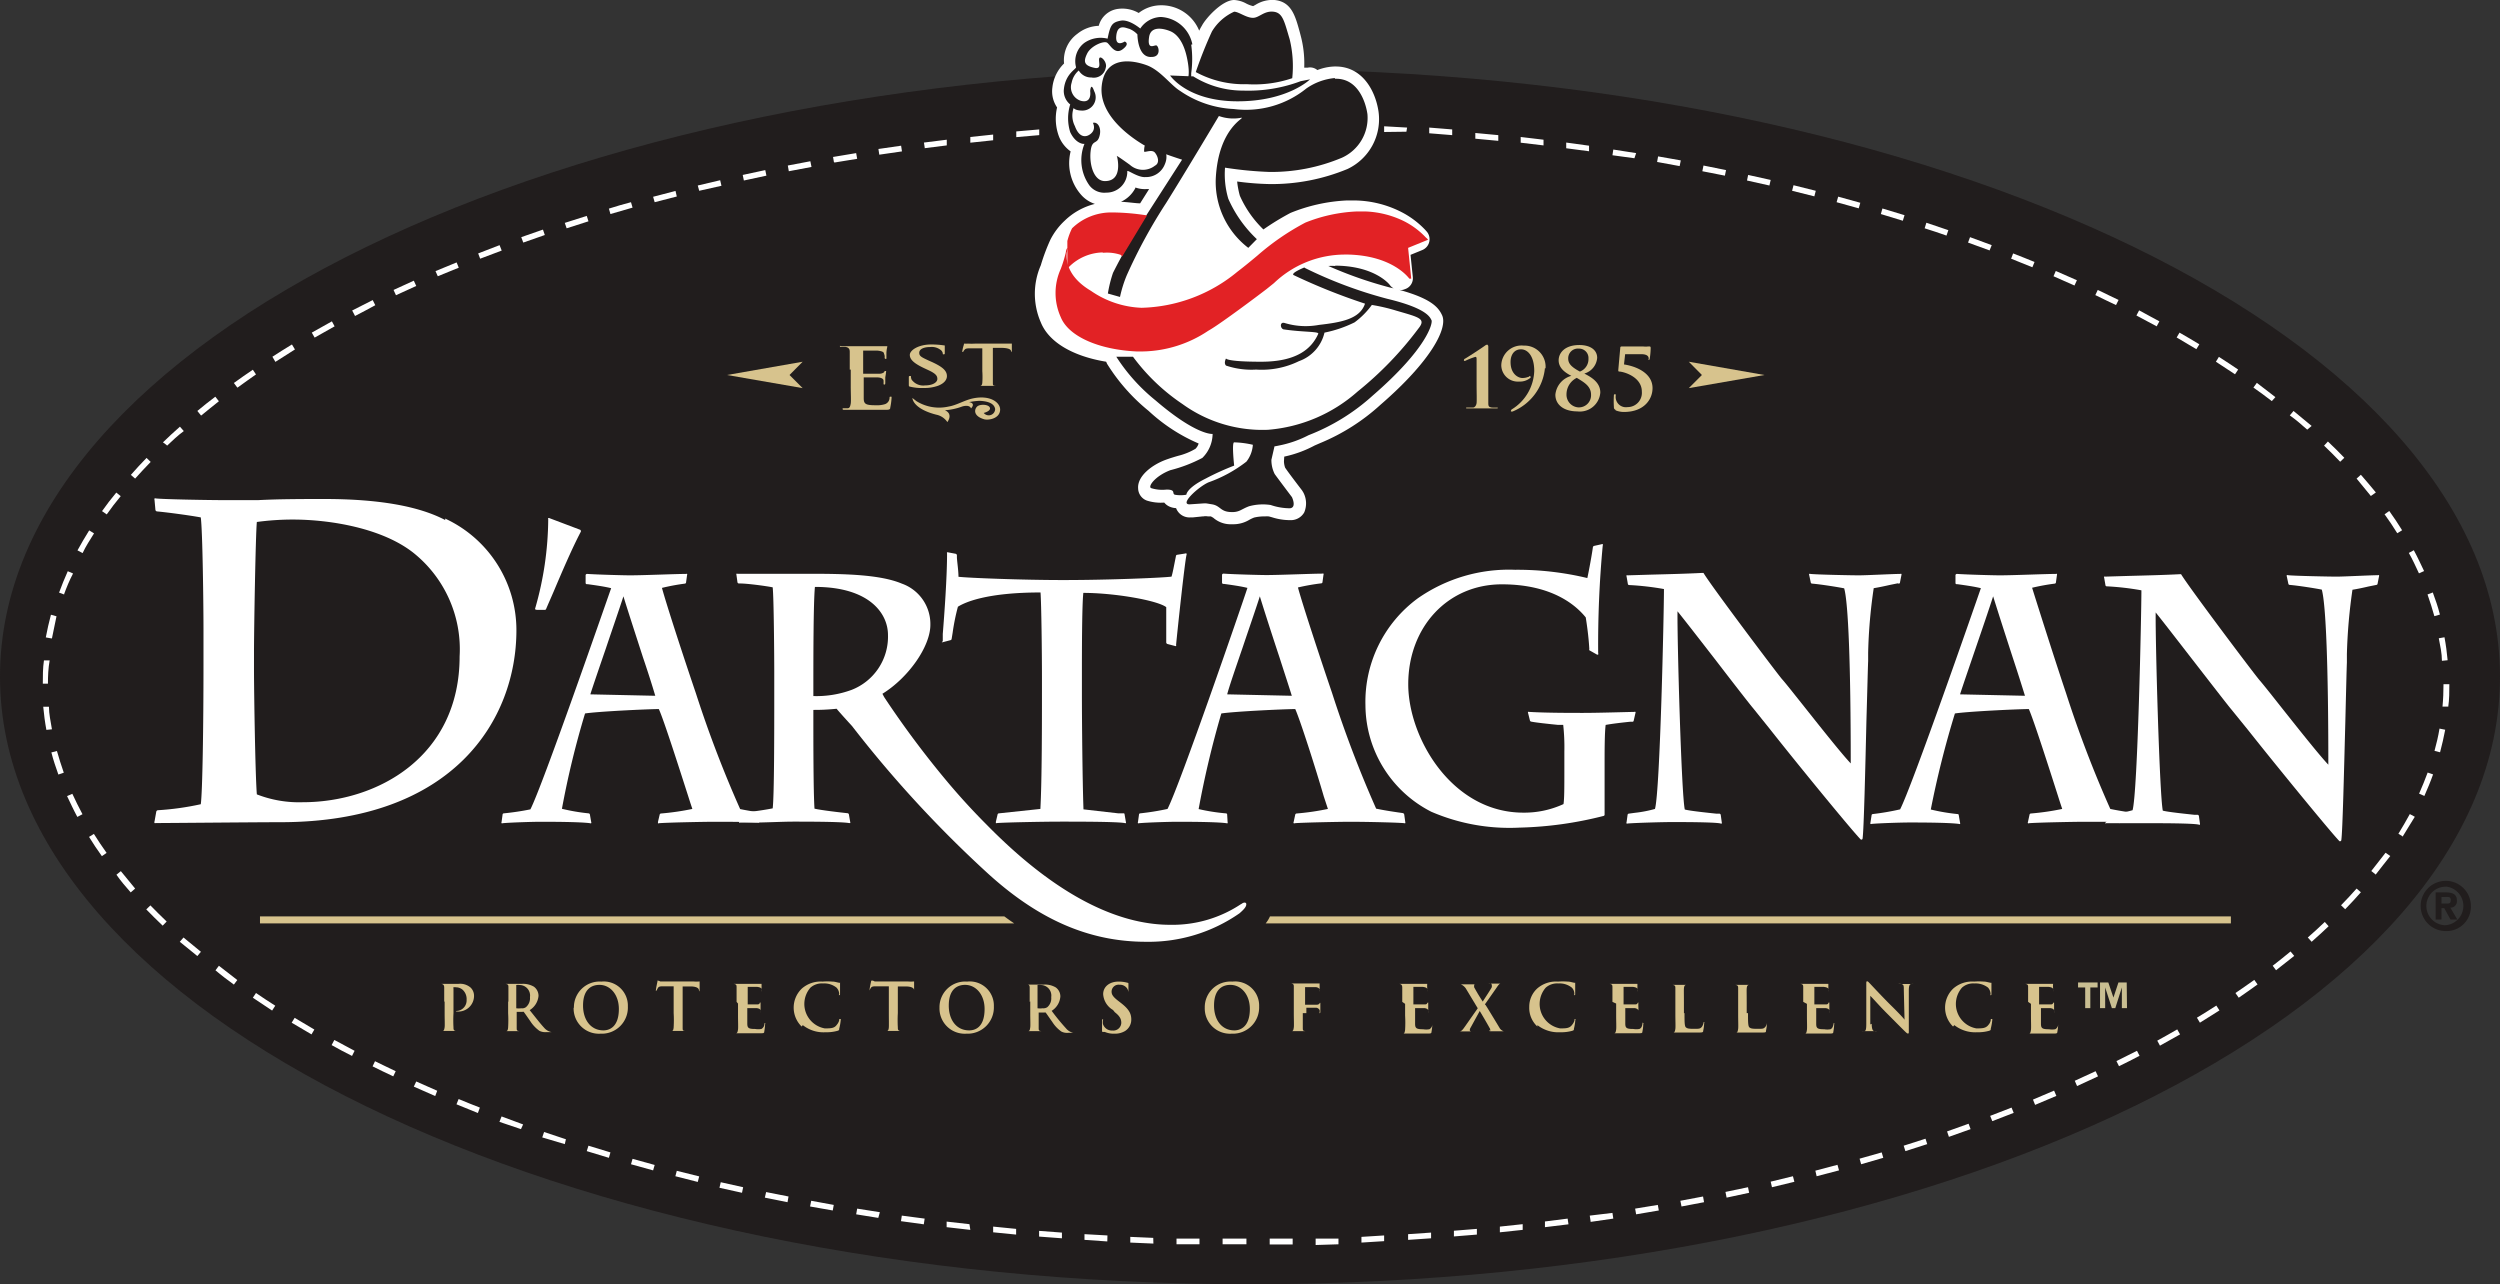 <svg xmlns="http://www.w3.org/2000/svg" viewBox="0 0 175.2 90"><rect x="0" y="0" width="175.2" height="90" fill="#333333" stroke="none"/><defs><style>.cls-1{fill:#211d1d;}.cls-2{fill:#fff;}.cls-3{fill:#e22225;}.cls-4{fill:#c9be92;}.cls-5{fill:#d7c38d;}</style></defs><title>logo-dart</title><g id="Слой_2" data-name="Слой 2"><g id="svg2"><g id="g8"><g id="g10"><path id="path12" class="cls-1" d="M175.2,47.42C175.2,70.94,136,90,87.6,90S0,70.94,0,47.42,39.22,4.84,87.6,4.84s87.6,19.06,87.6,42.58"/><path id="path14" class="cls-2" d="M37.57,42.74h0l.62,0a.1.1,0,0,0,.08-.06c.16-.38.34-.78.52-1.2.61-1.44,1.31-3.07,1.91-4.21a.1.1,0,0,0,0-.09.09.09,0,0,0-.06-.06l-2.14-.81a.08.08,0,0,0-.08,0,.1.1,0,0,0,0,.08,23,23,0,0,1-.91,6.23.1.1,0,0,0,0,.09.09.09,0,0,0,.08,0"/><path id="path16" class="cls-2" d="M42.48,45.38c.43-1.28.89-2.6,1.21-3.59.28.92.86,2.7,1.37,4.28.34,1,.66,2,.86,2.69l-4.55-.1C41.54,48.12,42,46.78,42.48,45.38ZM53.65,57c-.62-.09-1.2-.18-1.78-.3a81.41,81.41,0,0,1-3.1-8.11c-.81-2.38-2.05-6.17-2.38-7.39A14.88,14.88,0,0,1,48,40.9a.09.09,0,0,0,.08-.09l.07-.51a.08.08,0,0,0,0-.08.07.07,0,0,0-.07,0c-.68,0-3,.1-3.93.1-.41,0-2.3-.05-3-.1a.1.1,0,0,0-.11.11l0,.52s0,.09.09.09h.06c.5.07,1.16.16,1.64.28-.46,1.3-4.8,13.82-5.66,15.5A18.35,18.35,0,0,1,35.3,57a.09.09,0,0,0-.08.09l-.07.51a.1.1,0,0,0,0,.09.08.08,0,0,0,.08,0c.53-.05,2.07-.1,2.66-.1s2.73,0,3.46.1a.08.08,0,0,0,.08,0,.1.1,0,0,0,0-.09l-.09-.52a.1.1,0,0,0-.09-.08,13.7,13.7,0,0,1-1.87-.32A61.55,61.55,0,0,1,41,50c.91-.14,4.27-.3,5.17-.31.34.73,1.46,4.24,2.07,6.14.11.35.21.65.28.86a18,18,0,0,1-2.2.32.1.1,0,0,0-.09.08l-.12.51s0,.07,0,.09a.07.07,0,0,0,.08,0c.61-.05,3.19-.1,3.87-.1.91,0,2.29,0,3.12.06"/><path id="path18" class="cls-2" d="M78.81,57,78.38,57l-2.45-.28c-.07-2-.11-6.11-.11-8.17v-1.1c0-1.62,0-5,.1-5.9,2.17,0,5.18.52,5.81,1,0,.51,0,1.45,0,2.47a.12.12,0,0,0,.08.11l.53.14a.08.08,0,0,0,.08,0,.12.12,0,0,0,0-.08c.08-.86.6-5.76.73-6.3a.12.12,0,0,0,0-.1.1.1,0,0,0-.09,0l-.57.09a.1.1,0,0,0-.08.09l-.06.3c-.08.4-.17.89-.25,1.14-.59.08-4.35.24-7.59.24-2.89,0-6.69-.15-7.34-.23,0-.43-.09-1-.11-1.34v-.17a.12.12,0,0,0-.08-.1l-.53-.1a.11.11,0,0,0-.08,0,.09.09,0,0,0,0,.08c0,1.69-.19,4.26-.3,5.64l0,.52A.12.12,0,0,0,66,45a.1.1,0,0,0,.09,0l.53-.14a.1.1,0,0,0,.07-.08l.07-.43a15,15,0,0,1,.37-1.83c.49-.31,2-1,5.79-1,.06.79.1,4.24.1,5.9v1.1c0,2,0,6.19-.11,8.17L70,57a.1.1,0,0,0-.09.08l-.12.51s0,.07,0,.09a.09.09,0,0,0,.08,0h0c.65-.05,3.36-.1,4.45-.1,1.25,0,3.94,0,4.5.1a.08.08,0,0,0,.08,0,.1.1,0,0,0,0-.09l-.09-.52s0-.08-.08-.08"/><path id="path20" class="cls-2" d="M87.08,45.39c.43-1.28.89-2.6,1.21-3.6.28.92.85,2.69,1.37,4.26.34,1.06.67,2.06.87,2.71L86,48.66C86.14,48.12,86.6,46.79,87.08,45.39ZM98.44,57c-.7-.1-1.33-.19-2-.33a82,82,0,0,1-3.09-8.11c-.81-2.38-2.06-6.17-2.39-7.39a14.88,14.88,0,0,1,1.64-.29.09.09,0,0,0,.08-.09l.07-.51a.08.08,0,0,0,0-.08.09.09,0,0,0-.08,0c-.67,0-3,.1-3.92.1-.42,0-2.31-.05-3-.1a.1.1,0,0,0-.11.11l0,.52a.09.09,0,0,0,.08.09h.06c.5.07,1.16.16,1.64.28C87,42.49,82.69,55,81.82,56.69A17.91,17.91,0,0,1,79.9,57a.09.09,0,0,0-.08.09l-.07.51a.1.1,0,0,0,0,.09.08.08,0,0,0,.08,0c.54-.05,2.07-.1,2.66-.1s2.73,0,3.46.1a.08.08,0,0,0,.08,0,.16.16,0,0,0,0-.09L86,57.1A.09.09,0,0,0,85.9,57,13.59,13.59,0,0,1,84,56.7,66.7,66.7,0,0,1,85.59,50c.91-.14,4.27-.3,5.18-.31.33.72,1.45,4.22,2,6.12l.29.88a17.7,17.7,0,0,1-2.2.32.11.11,0,0,0-.09.08l-.11.51a.09.09,0,0,0,0,.09.07.07,0,0,0,.08,0c.61-.05,3.19-.1,3.87-.1,1.29,0,3.55.06,3.8.1h0a.11.11,0,0,0,.07,0,.14.14,0,0,0,0-.09l-.07-.51a.11.11,0,0,0-.09-.09"/><path id="path22" class="cls-2" d="M112.49,50.81c.45-.09,1.35-.19,1.75-.23l.17,0s.07,0,.08-.08l.12-.52a.09.09,0,0,0,0-.09.08.08,0,0,0-.08,0c-.27,0-2.48.07-3.59.07-.83,0-2.6,0-3.77-.07a.1.1,0,0,0-.08,0,.09.09,0,0,0,0,.09l.13.52a.11.11,0,0,0,.08.07c.34.07,1.28.17,1.89.23l.36,0a14.29,14.29,0,0,1,.08,1.87V54c0,1.16,0,2-.06,2.35a6.56,6.56,0,0,1-2.82.6c-5,0-8.06-5.24-8.06-9,0-4,2.76-7,6.56-7,3.5,0,5.18,1.45,5.88,2.32.06.38.2,1.29.25,2.22a.09.09,0,0,0,0,.08l.53.3a.09.09,0,0,0,.09,0,.09.09,0,0,0,0-.09,74.93,74.93,0,0,1,.32-7.55.08.08,0,0,0,0-.09.07.07,0,0,0-.08,0l-.54.12a.13.13,0,0,0-.07.09c-.06.46-.28,1.67-.39,2.16a21,21,0,0,0-5.07-.58,11.15,11.15,0,0,0-6.81,2,9,9,0,0,0-3.67,7.49,8.43,8.43,0,0,0,4.62,7.47A13.84,13.84,0,0,0,106.47,58a26.18,26.18,0,0,0,5.91-.82.09.09,0,0,0,.07-.1c0-.68,0-2,0-2.89v-.78c0-.65,0-2.14.08-2.64"/><path id="path24" class="cls-2" d="M133.07,40.9a.08.08,0,0,0,.08-.08l.1-.51a.12.12,0,0,0,0-.09.09.09,0,0,0-.08,0c-.48,0-2.37.1-2.89.1s-3-.05-3.41-.1a.1.1,0,0,0-.08,0,.1.1,0,0,0,0,.09l.11.52a.1.1,0,0,0,.09.07c.6.05,1.74.23,2.25.33.29,1,.46,5.4.46,12.27-.64-.67-2.23-2.68-3.42-4.18-.67-.84-1.19-1.5-1.4-1.73-.33-.38-5-6.58-5.5-7.44,0,0,0,0-.08,0-1.15.06-2.43.09-3.57.12l-1.67.05a.08.08,0,0,0-.07,0,.08.08,0,0,0,0,.08l.09.52a.09.09,0,0,0,.09.08,19.3,19.3,0,0,1,2.44.28c0,1.57-.27,14.15-.63,15.41a8.57,8.57,0,0,1-1.39.27l-.45.06a.1.1,0,0,0-.08.09l-.07.51a.1.1,0,0,0,0,.09.08.08,0,0,0,.08,0c.67-.05,2.46-.1,3.12-.1s3,0,3.39.1a.07.07,0,0,0,.08,0,.14.14,0,0,0,0-.09l-.07-.51a.11.11,0,0,0-.09-.09l-.24,0c-.56-.06-1.83-.19-2.19-.29-.24-1.07-.54-12-.51-13.89.51.63,1.65,2.1,2.75,3.52,1.22,1.59,2.38,3.08,2.54,3.26L124,51.05c2,2.54,5.87,7.26,6.41,7.79l.06,0h0a.09.09,0,0,0,.06-.08c.09-.62.19-4.86.27-8.28.06-2,.1-3.73.12-4.15,0-.13,0-.34,0-.6a36,36,0,0,1,.39-4.51c.37-.06.79-.15,1.14-.23l.54-.11"/><path id="path26" class="cls-2" d="M147.52,57.69v0a.08.08,0,0,0,.08,0l.51,0,.38,0h0a.09.09,0,0,0,.07,0,0,0,0,0,0,0,0c.78,0,1.7,0,2.14,0,.64,0,3,0,3.39.1a.07.07,0,0,0,.08,0,.14.14,0,0,0,0-.09l-.07-.51a.11.11,0,0,0-.09-.09l-.24,0c-.56-.06-1.83-.19-2.2-.29-.23-1.07-.53-12-.5-13.89.51.63,1.65,2.11,2.76,3.54s2.37,3.06,2.53,3.24l1.2,1.48c2,2.53,5.86,7.24,6.39,7.77a.09.09,0,0,0,.07,0h0a.09.09,0,0,0,.06-.08c.09-.62.19-4.85.28-8.25.05-2,.09-3.75.11-4.18,0-.13,0-.34,0-.6a38,38,0,0,1,.39-4.51c.37-.06.79-.15,1.13-.23l.55-.11a.09.09,0,0,0,.08-.08l.1-.51a.12.12,0,0,0,0-.09.09.09,0,0,0-.08,0c-.48,0-2.38.1-2.88.1s-3-.05-3.42-.1a.09.09,0,0,0-.08,0,.1.1,0,0,0,0,.09l.11.52a.1.1,0,0,0,.09.07c.6.05,1.74.23,2.25.33.29,1,.46,5.4.46,12.27-.64-.67-2.23-2.68-3.42-4.18-.66-.84-1.19-1.5-1.39-1.73-.34-.38-5-6.58-5.51-7.44,0,0,0,0-.08,0-1.15.06-2.44.09-3.57.12l-1.67.05a.08.08,0,0,0-.07,0,.08.08,0,0,0,0,.08l.09.52a.09.09,0,0,0,.09.08,18.89,18.89,0,0,1,2.43.28c0,1.57-.26,14.15-.62,15.41a8.57,8.57,0,0,1-1.39.27h0"/><path id="path28" class="cls-2" d="M138.47,45.38c.44-1.28.89-2.6,1.21-3.59.28.91.85,2.68,1.36,4.25.35,1.06.67,2.07.87,2.72l-4.55-.1c.17-.54.63-1.87,1.11-3.28Zm11,11.58h0c-.55-.08-1.06-.16-1.58-.27a79.89,79.89,0,0,1-3.1-8.11c-.8-2.38-2-6.17-2.38-7.39A14.88,14.88,0,0,1,144,40.9a.09.09,0,0,0,.08-.09l.07-.51a.11.11,0,0,0,0-.08.09.09,0,0,0-.08,0c-.67,0-3,.1-3.92.1-.42,0-2.31-.05-3-.1a.1.1,0,0,0-.11.11l0,.52a.08.08,0,0,0,.08.09h.06c.5.07,1.16.16,1.64.28-.45,1.3-4.8,13.82-5.66,15.5a17.91,17.91,0,0,1-1.92.33.09.09,0,0,0-.08.09l-.08.51a.16.16,0,0,0,0,.09.08.08,0,0,0,.08,0c.54-.05,2.07-.1,2.66-.1s2.73,0,3.46.1a.08.08,0,0,0,.08,0,.1.1,0,0,0,0-.09l-.09-.52s0-.08-.08-.08a13.59,13.59,0,0,1-1.88-.32A66.7,66.7,0,0,1,137,50c.91-.14,4.27-.3,5.18-.31.33.73,1.45,4.23,2.06,6.14.11.35.21.65.28.86a17.7,17.7,0,0,1-2.2.32.1.1,0,0,0-.09.08l-.11.51a.09.09,0,0,0,0,.09.07.07,0,0,0,.08,0c.61-.05,3.19-.1,3.87-.1s2,0,2.83,0v0a.08.08,0,0,0,.08,0l.5,0,.38,0"/><path id="path30" class="cls-2" d="M32.21,46c0,7-5.72,10.22-11,10.22A8.12,8.12,0,0,1,18,55.67c-.11-1.33-.2-7.19-.2-8.76V45.67c0-1.54.11-8.15.2-9.09a18.78,18.78,0,0,1,2.51-.17c2.66,0,6.28.61,8.46,2.33A8.65,8.65,0,0,1,32.21,46Zm-1-9.55c-1.89-1-4.75-1.48-8.47-1.48-1.38,0-3.2,0-4.66.08-1,0-1.82,0-2.24,0-1.26,0-4.47-.06-4.91-.12a.17.17,0,0,0-.1,0,.19.19,0,0,0,0,.12l.06.66a.13.13,0,0,0,.11.13c.67.06,2.26.27,3.07.42.13.92.19,6.22.19,7.79v2.51c0,4.32-.07,9-.19,9.8a19.42,19.42,0,0,1-3,.42.13.13,0,0,0-.12.11l-.12.67a.14.14,0,0,0,0,.12.18.18,0,0,0,.1,0h0c.72,0,7.13-.06,8.71-.06,12.22,0,16.55-7.25,16.55-13.45a8.61,8.61,0,0,0-5-7.83"/><path id="path32" class="cls-2" d="M57,48.78v-.65c0-1.81,0-5.9.11-7,3.78,0,5.12,1.83,5.12,3.37a4,4,0,0,1-2.56,3.85A7.12,7.12,0,0,1,57,48.78ZM87,63.34a8.67,8.67,0,0,1-5,1.47c-3.15,0-7.47-1.53-12.84-7-1-1-1.91-2-2.75-3A66,66,0,0,1,62,48.91c-.07-.11-.12-.22-.16-.29,1.83-1.13,3.36-3.32,3.36-4.83a3,3,0,0,0-2-2.89c-1.52-.64-4-.69-6.52-.69l-5,0a.07.07,0,0,0-.07,0,.11.11,0,0,0,0,.08l.07.51a.11.11,0,0,0,.09.09h.1c.51,0,1.84.18,2.28.27.08.7.11,4.85.11,6v1.49c0,2.6,0,7.11-.11,8a20.41,20.41,0,0,1-2.06.29l-.3.71h0a.08.08,0,0,0,.08,0l.35,0h.18s.13,0,.15,0h0c.93,0,2.3-.07,3-.07,1,0,3.37,0,3.95.1,0,0,.06,0,.08,0a.1.1,0,0,0,0-.09l-.09-.52a.11.11,0,0,0-.09-.08c-.48-.05-1.87-.21-2.32-.32C57,55.51,57,51.87,57,50.29v-.54c.34,0,.82,0,1.63-.08.13.16.52.6,1.08,1.21A81.89,81.89,0,0,0,69,61c3.59,3.34,7.2,5,11.31,5A11.13,11.13,0,0,0,86.87,64c.33-.29.47-.46.47-.63s-.22-.14-.36,0"/><path id="path34" class="cls-2" d="M88.88,9H87.27v-.4h1.62ZM84.05,9v-.4l1.61,0V9L84.05,9Zm8.06,0L90.5,9v-.4l1.62,0Zm-11.27,0v-.4l1.61-.05v.4Zm14.5.06-1.62-.06,0-.4,1.62.06Zm-17.71.08,0-.4,1.61-.08,0,.4-1.61.08Zm20.93.09L97,9.25l0-.4,1.61.09Zm-24.14.11,0-.4L76,9l0,.4Zm27.35.13-1.61-.13,0-.4,1.61.13Zm-30.55.14,0-.4,1.61-.14,0,.4-1.6.14ZM105,9.87l-1.61-.15,0-.4,1.61.15ZM68,10l0-.4,1.6-.17,0,.4Zm40.17.19-1.6-.19,0-.4,1.6.19Zm-43.36.2-.06-.4,1.6-.2,0,.4-1.59.2Zm46.55.21-1.6-.21,0-.4,1.6.22Zm-49.74.24-.06-.4,1.59-.23.06.4-1.59.23Zm52.92.25L113,10.88l.06-.4,1.6.25Zm-56.1.26L58.38,11,60,10.73l.07.4-1.59.26Zm59.27.29-1.58-.29.07-.39,1.59.28ZM55.28,12l-.07-.4,1.58-.3.08.4-1.59.3Zm65.6.31L119.3,12l.08-.4,1.58.32Zm-68.75.34-.08-.39,1.58-.34.08.39-1.58.34ZM124,13l-1.57-.35.08-.39,1.58.35Zm-75,.37L48.9,13l1.57-.37.09.39Zm78.15.39-1.56-.39.1-.39,1.56.39Zm-81.27.41-.11-.38,1.57-.41.09.39-1.55.4Zm84.38.43-1.55-.43.11-.39,1.55.43ZM42.78,15l-.11-.38c.51-.16,1-.31,1.55-.45l.11.38Zm90.57.47L131.81,15l.11-.39,1.55.47ZM39.71,16l-.13-.38,1.54-.49.12.38L39.71,16Zm96.7.51q-.76-.27-1.53-.51l.12-.39,1.54.52ZM36.67,17l-.14-.38,1.52-.53.13.38L36.67,17Zm102.76.55L137.92,17l.14-.38,1.52.56Zm-105.78.58-.14-.37,1.5-.58.15.38-1.51.57Zm108.78.6-1.49-.6.14-.37c.51.19,1,.4,1.5.6Zm-111.75.63L30.52,19,32,18.39l.15.37Zm114.7.65-1.47-.65.16-.37,1.48.65Zm-117.63.68-.17-.37L29,19.67l.17.37Zm120.54.69-.65-.31-.8-.39.17-.36c.27.13.54.25.81.39l.65.31Zm-123.42.74-.19-.36,1.44-.73.18.36C25.82,21.66,25.34,21.9,24.87,22.15Zm126.27.75-1.42-.76.19-.36,1.42.77Zm-129.09.79-.2-.35,1.41-.79.19.35Zm131.87.81-1.38-.82.2-.34c.47.27.94.54,1.39.82ZM19.3,25.36,19.09,25c.44-.29.9-.57,1.37-.86l.21.35C20.2,24.79,19.75,25.07,19.3,25.36Zm137.33.87-1.34-.88.21-.34c.46.29.91.59,1.35.89Zm-140,.93-.24-.32c.43-.31.88-.63,1.33-.93l.22.33C17.52,26.54,17.07,26.85,16.65,27.16Zm142.58.95c-.41-.32-.85-.64-1.29-.95l.24-.33,1.3,1Zm-145.13,1-.25-.31c.41-.34.83-.68,1.26-1l.25.32C14.93,28.45,14.51,28.78,14.1,29.12Zm147.61,1c-.39-.35-.8-.7-1.22-1l.26-.31L162,29.85Zm-150,1.09L11.42,31c.38-.37.78-.74,1.19-1.1l.27.31C12.47,30.51,12.08,30.88,11.7,31.24ZM164,32.36c-.36-.38-.74-.76-1.13-1.13l.27-.29c.4.38.79.76,1.15,1.14ZM9.47,33.54l-.3-.26c.35-.4.72-.8,1.1-1.19l.29.28C10.18,32.76,9.82,33.15,9.47,33.54Zm156.68,1.22c-.33-.41-.67-.82-1-1.22l.3-.27c.36.41.71.83,1.05,1.24ZM7.48,36.05l-.33-.23c.31-.44.64-.87,1-1.3l.31.25C8.11,35.19,7.78,35.62,7.48,36.05ZM168,37.37c-.27-.44-.57-.89-.89-1.33l.33-.23c.32.44.62.9.9,1.35ZM5.79,38.76l-.36-.19c.26-.47.53-.94.82-1.4l.34.21C6.31,37.83,6,38.3,5.79,38.76Zm163.73,1.42c-.22-.47-.46-1-.71-1.43l.35-.19c.26.48.5,1,.72,1.46Zm-165,1.49-.38-.14c.18-.5.39-1,.61-1.5l.37.16C4.86,40.68,4.66,41.18,4.48,41.67ZM170.6,43.18c-.14-.51-.3-1-.48-1.52l.37-.14c.19.51.36,1,.5,1.55Zm-167,1.56-.39-.07q.15-.8.36-1.59l.39.11C3.86,43.7,3.74,44.22,3.64,44.74Zm167.53,1.57c0-.53-.12-1.06-.22-1.58l.4-.07c.1.53.17,1.07.22,1.61ZM3.36,47.91H3c0-.54,0-1.09.08-1.63l.4,0C3.38,46.84,3.36,47.38,3.36,47.91Zm168.21,1.61-.4,0c.05-.52.07-1.05.07-1.57l.41,0v0c0,.53,0,1.07-.08,1.6ZM3.25,51.15c-.1-.54-.17-1.08-.22-1.62l.4,0c0,.52.12,1,.21,1.58ZM171,52.72l-.39-.1c.14-.52.26-1,.35-1.56l.4.08C171.26,51.66,171.14,52.2,171,52.72ZM4.09,54.28c-.18-.51-.35-1-.49-1.55l.39-.1c.14.5.3,1,.48,1.52Zm165.81,1.5-.37-.16c.22-.49.42-1,.6-1.48l.38.13C170.33,54.78,170.12,55.28,169.9,55.78ZM5.42,57.25c-.26-.48-.5-1-.72-1.46l.37-.16c.22.47.45.95.71,1.43Zm163,1.39-.34-.21c.28-.46.55-.92.8-1.38l.35.19C168.93,57.71,168.66,58.18,168.37,58.64ZM7.14,60c-.32-.44-.62-.9-.9-1.35l.34-.21c.28.44.57.89.89,1.33Zm159.35,1.29-.31-.25c.33-.42.66-.85,1-1.28l.33.23C167.16,60.42,166.83,60.86,166.49,61.29ZM9.16,62.54c-.36-.41-.72-.83-1-1.24l.31-.25c.33.41.67.82,1,1.22Zm155.19,1.18-.29-.28c.38-.38.74-.78,1.09-1.17l.3.26C165.1,62.93,164.73,63.33,164.35,63.72ZM11.4,64.87c-.39-.37-.78-.76-1.15-1.14l.29-.28c.37.38.75.76,1.14,1.13ZM162,66l-.27-.3c.41-.36.81-.72,1.19-1.09l.27.3c-.38.36-.78.73-1.19,1.09ZM13.83,67,12.6,66l.26-.3,1.22,1Zm145.68,1-.24-.32c.43-.33.85-.67,1.25-1l.26.31-1.27,1ZM16.39,69c-.44-.32-.88-.65-1.29-1l.24-.32,1.29,1Zm140.5.92-.23-.33c.44-.3.89-.61,1.32-.92l.23.32c-.43.31-.88.63-1.32.93Zm-137.82.9-1.35-.9.22-.33c.44.3.89.6,1.35.89Zm135.1.85-.21-.35c.46-.28.92-.56,1.36-.85l.22.34Zm-132.34.82-1.39-.82.21-.34,1.38.82Zm129.54.79-.19-.35c.47-.26.94-.52,1.4-.79l.2.35ZM24.67,74c-.49-.25-1-.51-1.43-.76l.19-.36,1.42.76Zm123.83.72-.18-.36,1.44-.72.18.35c-.47.25-.95.49-1.44.73Zm-120.94.71-.78-.37-.67-.33.17-.36.68.33.77.37Zm118,.68-.16-.37,1.46-.67.17.36c-.48.23-1,.46-1.47.68ZM30.5,76.81,29,76.15l.17-.36,1.47.65Zm112.12.62-.15-.37,1.48-.63.16.37ZM33.49,78c-.51-.2-1-.4-1.5-.61l.15-.37c.5.21,1,.41,1.49.6Zm106.13.57-.15-.37c.51-.19,1-.38,1.5-.58l.15.37-1.5.58Zm-103.11.56L35,78.62l.15-.38,1.51.56Zm100.07.54-.13-.38,1.51-.54.14.38Zm-97,.51L38,79.71l.13-.38,1.53.51Zm93.95.49-.12-.38,1.53-.49.12.38Zm-90.86.47-1.55-.47.12-.38,1.54.47Zm87.76.45-.11-.39,1.55-.44.11.38Zm-84.66.43-1.55-.43.11-.38,1.55.43Zm81.54.41-.09-.39,1.55-.41.11.39-1.57.41Zm-78.41.4-1.57-.4.1-.38,1.57.39Zm75.28.37-.09-.39,1.56-.38.1.39-1.57.38ZM52,83.59l-1.58-.35.09-.39,1.57.35Zm69,.34-.08-.4,1.58-.33.08.39Zm-65.81.32-1.59-.32.09-.39,1.57.31Zm62.65.3-.08-.4,1.59-.3.07.4-1.58.3Zm-59.48.28-1.59-.28.08-.4,1.58.29Zm56.3.27-.07-.4,1.59-.26.07.39Zm-53.11.25L60,85.1l.07-.4,1.59.25Zm49.92.23-.06-.39L113,85l.06.4-1.59.23Zm-46.73.22-1.6-.22.06-.39,1.6.21Zm43.53.2,0-.4,1.59-.2.06.4ZM68,86.19,66.34,86l0-.39,1.6.18Zm37.11.17,0-.4,1.6-.17,0,.4Zm-33.9.16-1.61-.16,0-.4,1.61.16Zm30.68.13,0-.4,1.61-.13,0,.4Zm-27.47.13-1.6-.12,0-.4,1.6.12Zm24.26.11,0-.4,1.61-.11,0,.4-1.61.11ZM77.6,87,76,86.89l0-.4,1.61.09Zm17.81.08,0-.4L97,86.58l0,.4Zm-14.58.07-1.62-.07,0-.4,1.61.07Zm11.37.05v-.4l1.6,0v.4l-1.6.05Zm-8.14,0-1.61,0v-.4l1.61,0Zm4.92,0v-.4l1.61,0v.41l-1.61,0Zm-1.62,0H85.68v-.4h1.67v.4"/><path id="path36" class="cls-2" d="M79.57,13.14a1.92,1.92,0,0,0,.77.11l.19,0-.63,1c-.3,0-.76-.08-1.34-.11a2.15,2.15,0,0,0,1-.95Zm14,5.48h.21c2.65.08,3.6,1.33,3.61,1.34a.75.75,0,0,0,.28.25l-.26-.06a28.6,28.6,0,0,1-4.32-1.51,3.85,3.85,0,0,1,.48,0Zm7.48,3.45c-.26-.56-.81-1.16-3-1.76a.69.69,0,0,0,.28,0l.14-.05a.8.8,0,0,0,.54-.85l-.16-1.55.83-.34a.82.82,0,0,0,.28-1.32l-.08-.09a6.17,6.17,0,0,0-1.83-1.33,7.4,7.4,0,0,0-3-.73l-.71,0a11.92,11.92,0,0,0-3.9.87,18,18,0,0,0-1.9,1.16,7.49,7.49,0,0,1-1.65-2.36,5.83,5.83,0,0,1-.19-1,19.8,19.8,0,0,0,2.28.18,13.85,13.85,0,0,0,5.46-1.06,3.86,3.86,0,0,0,2.17-4c-.21-1.47-1.13-3.18-3-3.18h-.1a3.62,3.62,0,0,0-1.19.25.8.8,0,0,0-.67-.17l-.25,0a7.55,7.55,0,0,0-.25-2.25l-.06-.23C90.77,1.09,90.5.12,89.32,0A2.22,2.22,0,0,0,88,.33l-.18.1a2.19,2.19,0,0,1-.46-.17A2,2,0,0,0,86.49,0c-.84,0-2,1.29-2.26,1.8a3.48,3.48,0,0,0-.19.35A2.86,2.86,0,0,0,81.35.37,2.55,2.55,0,0,0,79.8.91,2.3,2.3,0,0,0,78.37.62,1.61,1.61,0,0,0,77,1.81a2.52,2.52,0,0,0-1.5.56,2.29,2.29,0,0,0-.93,2.08,2.75,2.75,0,0,0-.82,1.69,2,2,0,0,0,.33,1.39,3.54,3.54,0,0,0,.15,2.08,2.34,2.34,0,0,0,.8,1,3.36,3.36,0,0,0,.7,3,2.19,2.19,0,0,0,1,.68,4.67,4.67,0,0,0-2.12,1.18,4.78,4.78,0,0,0-1,1.33,13.58,13.58,0,0,0-.67,1.79,5,5,0,0,0,0,4c.55,1.37,2.21,2.37,4.58,2.76l.06.14a13.22,13.22,0,0,0,2.92,3.31A12.16,12.16,0,0,0,84,31.08a.87.87,0,0,1-.22.37,4.42,4.42,0,0,1-1.2.49c-.25.07-.55.16-.88.28-1,.37-2,1.16-1.94,2a.93.93,0,0,0,.61.86,3.18,3.18,0,0,0,1.22.14,1,1,0,0,0,.41.3,1.3,1.3,0,0,0,.42.09,1,1,0,0,0,1,.65h.17l.68-.07h.06a.84.84,0,0,1,.32,0l.21,0s0,0,.16.09a1.84,1.84,0,0,0,1.17.46h.22a2.16,2.16,0,0,0,1.14-.31,2.75,2.75,0,0,1,.34-.16,3.07,3.07,0,0,1,.74-.08,2.55,2.55,0,0,1,.29,0l.22.06a4.17,4.17,0,0,0,1.16.2h.24a1.08,1.08,0,0,0,.86-.54,1.62,1.62,0,0,0-.07-1.41l-.08-.13s-1-1.3-1.19-1.6a1.44,1.44,0,0,1-.08-.45L90,32a8.1,8.1,0,0,0,2.13-.78l.39-.17a14.4,14.4,0,0,0,4.22-2.68c3.57-3.09,4.74-5.39,4.32-6.28"/><path id="path38" class="cls-1" d="M87.81,1.25c-.48,0-1-.43-1.32-.43a3.49,3.49,0,0,0-1.56,1.39A30.35,30.35,0,0,0,83.8,5.05a7.07,7.07,0,0,0,3.59.85,8.28,8.28,0,0,0,3.17-.42,8,8,0,0,0-.18-2.73C90,1.49,89.9.89,89.24.82s-1,.43-1.43.43"/><path id="path40" class="cls-1" d="M83.62,5.35a6.58,6.58,0,0,0,3.53,1,10.42,10.42,0,0,0,4-.66l.66-.13S90.26,7.1,86.73,7.1,82,5.29,82,5.29l1.5.06h.12"/><path id="path42" class="cls-1" d="M93.55,5.47a4.13,4.13,0,0,0-2,.73,6.73,6.73,0,0,1-5.09,1.44,7.22,7.22,0,0,1-3.76-1.27c-.67-.41-1.38-1.45-2.34-1.8S77.45,3.85,77.21,6s2.22,3.73,2.94,4.16a10.42,10.42,0,0,0,1.54.64c.61.22,1.15.39,1.15.39L80,15.61a39.23,39.23,0,0,0-2,3.51,8.85,8.85,0,0,0-.36,1.45l.85.24a8.66,8.66,0,0,1,.47-1.51,36.59,36.59,0,0,1,2.76-5.07c1.31-2.09,3.7-6.1,3.7-6.1A3,3,0,0,0,87,8.25c.3,0-1.62.66-1.8,4.28a5.82,5.82,0,0,0,2.28,4.84l.6-.61a8.72,8.72,0,0,1-2-2.83,6,6,0,0,1-.23-2.18,26.2,26.2,0,0,0,3.11.3,12.73,12.73,0,0,0,5.09-1A3.06,3.06,0,0,0,95.83,8c-.12-.85-.67-2.54-2.28-2.48"/><path id="path44" class="cls-1" d="M83.56,3.11a2.37,2.37,0,0,0-2.21-1.92A1.8,1.8,0,0,0,79.91,2s-.78-.67-1.38-.55-.72.3-.91,1.26A2,2,0,0,0,76,3a1.61,1.61,0,0,0-.59,1.71c0,.14-.73.46-.85,1.51A1.21,1.21,0,0,0,75,7.32a3.26,3.26,0,0,0,0,1.94c.36.77.89.85,1,.82A3.06,3.06,0,0,0,76.35,13a1.31,1.31,0,0,0,1.17.5A1.46,1.46,0,0,0,79,12c0-.13.74.45,1.27.41a1.41,1.41,0,0,0,1.37-.92,1.25,1.25,0,0,0-.21-1.33c-.13-.13-1.27-.84-1.25.45,0,.12.54-.18.76.09s.35.73,0,.91a1.37,1.37,0,0,1-1.76-.06c-1.15-.83-.9-.59-.9-.59s.47,1.74-.85,1.73c-.77,0-1.1-1.14-1-2.08s.49-.38.65-1.19c.09-.48-.15-.9-.49-.81,0,0,.23.4-.1.72s-.85.37-1.16-.49a1.61,1.61,0,0,1-.09-1.27s.09.18.63.18a.93.93,0,0,0,.81-1.36c-.24-.69-.28,0-.28,0s.15.9-.67.67a1,1,0,0,1-.63-1.26,1.5,1.5,0,0,1,.5-.86,1,1,0,0,0,.89.49.85.85,0,0,0,1-.68c.13-.4-.36-.88-.45-.67s.22.81-.36.67c-.73-.16-.76-.45-.49-1S77.38,2.83,77.6,3s.54.86,1.08.45.14-.54.14-.54-.68.45-.59-.41.68-.53.91-.48a1.57,1.57,0,0,1,.57.39s0,1.66,1,1.58c.7,0,.49-.81.31-.81s-.63.32-.49-.59,1.25-.5,1.47-.41.86.41,1.17,1.81,0,1.68,0,1.68l.31-.14,0-.4a7.32,7.32,0,0,0,0-2"/><path id="path46" class="cls-3" d="M100,16.71l-.08-.07a5.47,5.47,0,0,0-1.55-1.15,6.66,6.66,0,0,0-2.66-.67l-.65,0a10.91,10.91,0,0,0-3.58.78,17.44,17.44,0,0,0-3.36,2.31c-.42.35-.85.71-1.4,1.13A10.94,10.94,0,0,1,80,21.57a6.66,6.66,0,0,1-3.55-1.19c-1.69-1-1.75-2.21-1.69-2.69l.06-.26v0l0-.05h0s-.09,0-.13.32a9.08,9.08,0,0,1-.35,1.14,4.1,4.1,0,0,0,0,3.39c.53,1.32,2.61,2.27,5.31,2.4l.42,0a8.49,8.49,0,0,0,4.59-1.44l.2-.12c.84-.51,3.21-2.28,3.91-2.82l.51-.41a7.2,7.2,0,0,1,5-2h.23c3.16.09,4.24,1.68,4.26,1.69l.13,0-.22-2.16,1.4-.57"/><path id="path48" class="cls-3" d="M77.28,17.71h.1a3,3,0,0,1,1.16.15h0l.1.1a.11.11,0,0,0,.06-.08l1.69-2.8h-.11a16.44,16.44,0,0,0-2.17-.19H78A3.94,3.94,0,0,0,75.13,16a4.38,4.38,0,0,0-.33.89v1.93l.13-.13a3.45,3.45,0,0,1,2.35-1"/><path id="path50" class="cls-1" d="M91.43,18.77a30.66,30.66,0,0,0,5.79,2.17c2.83.68,3,1.32,3.1,1.5s-.27,1.95-4.13,5.29A14.43,14.43,0,0,1,91.7,30.5a7.63,7.63,0,0,1-2.06.72c-.63.14-.31,0-.31,0l-.23,1a2.17,2.17,0,0,0,.23,1c.22.31,1.21,1.62,1.21,1.62s.35.73-.14.78a4.18,4.18,0,0,1-1.35-.23,3.65,3.65,0,0,0-1.52.09c-.59.22-.68.45-1.35.4s-.67-.45-1.26-.54-.2-.08-1.48,0c-.89.09.54-1.23,1.26-1.54a9.47,9.47,0,0,0,2.65-1.45,2.14,2.14,0,0,0,.45-1.18A6.48,6.48,0,0,0,86.49,31c-.18,0,0,1.63,0,1.63a18.47,18.47,0,0,0-2,.91c-1.35.67-1.35,1.13-1.35,1.13a2.34,2.34,0,0,1-.81,0c-.22-.09.1-.36-.58-.36a2.61,2.61,0,0,1-1.07-.1c-.27-.09.26-.85,1.34-1.26a10.06,10.06,0,0,0,2.24-.86,2.4,2.4,0,0,0,.72-1.68s-1.11.13-4-2.35A12.83,12.83,0,0,1,78.23,25H79.4a14,14,0,0,0,3.46,3.31,9.57,9.57,0,0,0,6,1.81,10.76,10.76,0,0,0,6.28-2.68A24.41,24.41,0,0,0,99.42,23c.54-.68,0-.77-1.57-1.23a12.84,12.84,0,0,0-1.71-.4,5.6,5.6,0,0,1-1.21,1.22,8.48,8.48,0,0,1-2.11.72,2.79,2.79,0,0,1-1.79,2,5.92,5.92,0,0,1-3,.59,5.57,5.57,0,0,1-2.11-.28c-.18-.18,0-.5,0-.5s0,.23,2.46.23,3.52-.88,4-1.95c.1-.18-1-.11-2.37-.31-.29,0-.36-.55,0-.46a5.07,5.07,0,0,0,2.42.14c1.57-.18,2.87-.41,3.23-1.49a42.39,42.39,0,0,1-5-2c-.24-.14.76-.54.76-.54"/><path id="path52" class="cls-4" d="M149.06,70.65h-.36V69.2h0l-.46,1.45H148l-.47-1.45h0v1.45h-.36v-1.8h.58l.36,1.06h0l.35-1.06h.58ZM147,69.2h-.51v1.45h-.36V69.2h-.5v-.35H147v.35"/><path id="path54" class="cls-1" d="M171.46,63.32c.18,0,.29,0,.29-.25s-.21-.21-.37-.21h-.28v.46Zm-.36,1.12h-.41v-1.9h.71c.49,0,.78.14.78.57a.45.45,0,0,1-.46.5l.49.83h-.48l-.44-.8h-.19Zm.29-2.3a1.35,1.35,0,0,0,0,2.7h0a1.36,1.36,0,0,0,0-2.71Zm0,3.11a1.76,1.76,0,1,1,1.77-1.76,1.71,1.71,0,0,1-1.77,1.76"/><path id="path56" class="cls-5" d="M103.48,26v-.78c0-.14,0-.21-.09-.21a5,5,0,0,0-.71.28l-.08,0a.07.07,0,0,1,0-.07s0-.06.06-.08,1.2-.76,1.41-.92a.37.37,0,0,1,.16-.07s.07.06.07.12,0,.64,0,1.54v1.1c0,.57,0,1.07,0,1.33s.05.28.24.32a3.51,3.51,0,0,0,.41,0,.06.06,0,0,1,0,.06s0,0-.1,0l-1,0-1,0c-.07,0-.1,0-.1,0s0-.06,0-.06.37,0,.48,0,.23-.13.25-.32,0-.76,0-1.33V26"/><path id="path58" class="cls-5" d="M108.27,25.79A3.67,3.67,0,0,1,106,28.84l-.11,0a.06.06,0,0,1,0-.06.14.14,0,0,1,.07-.1A3.29,3.29,0,0,0,107.52,26c0-1.05-.46-1.52-.93-1.52s-.73.38-.73.89c0,.9.6,1.12.81,1.12a1.08,1.08,0,0,0,.41-.07c.07,0,.1-.07.13-.07a.06.06,0,0,1,.05.05.1.1,0,0,1,0,.07,1.14,1.14,0,0,1-.8.27,1.16,1.16,0,0,1-1.25-1.14,1.42,1.42,0,0,1,1.57-1.38,1.48,1.48,0,0,1,1.53,1.61"/><path id="path60" class="cls-5" d="M110.64,24.43a.68.68,0,0,0-.74.7c0,.37.26.61.82.91a.93.93,0,0,0,.6-.9.66.66,0,0,0-.68-.71Zm0,4.12a.85.85,0,0,0,.86-.89c0-.6-.49-.87-1-1.18a1.29,1.29,0,0,0-.72,1.15A.89.89,0,0,0,110.61,28.55ZM109,27.66a1.52,1.52,0,0,1,1.12-1.32c-.51-.26-.89-.59-.89-1.09s.41-1.07,1.45-1.07c.75,0,1.25.33,1.25.9a1.25,1.25,0,0,1-.9,1.1c.44.23,1.12.59,1.12,1.33a1.44,1.44,0,0,1-1.62,1.32c-.9,0-1.53-.44-1.53-1.17"/><path id="path62" class="cls-5" d="M113.21,28.72c-.1-.06-.11-.11-.11-.23a6.26,6.26,0,0,1,0-.75c0-.06,0-.11.07-.11s.06,0,.06.1a.72.72,0,0,0,.83.8,1,1,0,0,0,1-1.09c0-.94-1.06-1.34-1.54-1.4-.08,0-.12,0-.11-.12l.14-1.56c0-.06.05-.08.11-.08h1.5a1.3,1.3,0,0,0,.34,0h.12s.06,0,.06.11a5.05,5.05,0,0,1-.07.76s0,.07-.07.07,0,0,0-.08,0-.32-.54-.32h-1.11l-.08.72c.91.14,2,.63,2,1.66,0,.79-.6,1.67-2,1.67a1.54,1.54,0,0,1-.58-.11"/><path id="path64" class="cls-5" d="M118.35,27.2l.92-.92-.92-.93,5.3.93-5.3.92"/><path id="path66" class="cls-5" d="M56.25,27.2l-.92-.92.92-.93-5.3.93,5.3.92"/><path id="path68" class="cls-5" d="M59.55,25.9c0-.9,0-1.06,0-1.25s-.07-.3-.3-.34l-.28,0c-.07,0-.11,0-.11-.05s0,0,.15,0h2.76l.3,0,.11,0s0,0,0,.05a2.46,2.46,0,0,0-.06.39c0,.06,0,.32,0,.39s0,.06-.07.06S62,25,62,25a.48.48,0,0,0-.05-.21c0-.11-.11-.18-.46-.22l-1,0s0,0,0,.06v1.5s0,.06,0,.06H61.6a.55.55,0,0,0,.34-.09C62,26,62,26,62.05,26s.05,0,.05,0,0,.13-.06.44c0,.12,0,.35,0,.39s0,.12-.06.12a.05.05,0,0,1-.06-.06,2.11,2.11,0,0,0,0-.21c0-.12-.13-.21-.39-.23l-1,0s0,0,0,.06v1.39c0,.41.13.5.84.5a1.87,1.87,0,0,0,.66-.08.48.48,0,0,0,.31-.43c0-.07,0-.09.08-.09s.06,0,.06.1a4.57,4.57,0,0,1-.09.66c0,.16-.12.16-.38.16l-1.21,0-.73,0h-.88c-.09,0-.14,0-.14-.06s0-.05.11-.05l.25,0c.14,0,.18-.16.21-.33s0-.72,0-1.26V25.9"/><path id="path70" class="cls-5" d="M63.81,27.09c-.1,0-.12,0-.12-.13s0-.45,0-.51,0-.1.08-.1.07,0,.07.06a.53.53,0,0,0,.05.2,1,1,0,0,0,.93.4c.59,0,.87-.24.87-.45s-.09-.37-.63-.62l-.3-.14c-.72-.34-1-.61-1-.93s.59-.73,1.5-.73a6.33,6.33,0,0,1,.86.06c.06,0,.09,0,.09.05s0,.16,0,.47c0,.08,0,.11-.07.11s-.07,0-.07-.07a.37.37,0,0,0-.17-.25,1,1,0,0,0-.71-.19c-.48,0-.77.16-.77.4s.15.31.69.56l.18.08c.79.36,1.07.63,1.07,1,0,.22-.15.49-.61.67a2.83,2.83,0,0,1-1,.16,3.42,3.42,0,0,1-1-.1"/><path id="path72" class="cls-5" d="M68.87,24.41l-.78,0c-.3,0-.42,0-.5.11a.4.4,0,0,0-.09.14.05.05,0,0,1-.06,0s0,0,0-.06a2.69,2.69,0,0,1,.11-.45c0-.05,0-.07.06-.07a1,1,0,0,0,.22,0,4.35,4.35,0,0,0,.52,0h2.06l.36,0,.14,0s0,0,0,.09,0,.35,0,.45,0,.06,0,.06,0,0-.06-.08v0c0-.1-.16-.21-.62-.22h-.65V26c0,.36,0,.67,0,.83s0,.2.21.21l.26,0c.06,0,.08,0,.08,0s0,0-.09,0H68.52c-.06,0-.1,0-.1,0s0,0,.08,0l.19,0c.1,0,.14-.1.15-.21a6,6,0,0,0,0-.83v-1.6"/><path id="path74" class="cls-5" d="M63.94,27.89l.28.22a3,3,0,0,0,2.26.38c.57-.09,1.13-.46,1.75-.58,1.2-.23,1.85.31,1.86.78,0,.66-.84.78-1.13.69-.8-.24-.67-.73-.47-.9s.79-.15.88.09-.43.37-.43.37a.45.45,0,0,0,.8-.27c-.07-.51-.79-.57-1.12-.58a5.29,5.29,0,0,0-.71.09c.51.08.14.44.14.44-.11-.27-.53-.17-.68-.11a4.37,4.37,0,0,1-1.15.24c.61.27.17.83.17.83a1.22,1.22,0,0,0-.78-.52c-1.67-.43-1.67-1.17-1.67-1.17"/><path id="path76" class="cls-5" d="M31.13,70.21c0-.71,0-.84,0-1s-.05-.23-.2-.26l-.18,0s-.08,0-.08,0,0,0,.1,0h1.35a1.12,1.12,0,0,1,.86.26.79.79,0,0,1,.24.56,1.1,1.1,0,0,1-1.15,1.12H32s-.05,0-.05,0,0-.05.13-.05a.74.74,0,0,0,.62-.77.88.88,0,0,0-.27-.7.72.72,0,0,0-.47-.18.47.47,0,0,0-.18,0,.08.08,0,0,0,0,.08V71a8.88,8.88,0,0,0,0,1c0,.13,0,.23.18.25l.23,0c.06,0,.08,0,.08,0s0,0-.09,0l-.72,0-.59,0c-.06,0-.09,0-.09,0s0,0,.07,0l.17,0c.09,0,.12-.12.14-.26s0-.56,0-1v-.82"/><path id="path78" class="cls-5" d="M36.18,70.58s0,.07,0,.08a1.34,1.34,0,0,0,.35,0,.45.45,0,0,0,.33-.08.82.82,0,0,0,.28-.7.74.74,0,0,0-.71-.85.79.79,0,0,0-.25,0s0,0,0,.06Zm-.55-.37c0-.71,0-.84,0-1s0-.23-.2-.26l-.18,0c-.06,0-.08,0-.08,0s0,0,.1,0h1.29a1.5,1.5,0,0,1,.86.2.8.8,0,0,1,.32.64,1.31,1.31,0,0,1-.62,1c.42.52.74.94,1,1.22a.92.92,0,0,0,.53.32l.13,0s0,0,0,0,0,0-.09,0H38.3a.91.91,0,0,1-.5-.09,2.5,2.5,0,0,1-.64-.68c-.18-.26-.4-.58-.46-.65a.11.11,0,0,0-.08,0h-.41s0,0,0,0V71c0,.44,0,.8,0,1s0,.24.18.26l.23,0s.06,0,.06,0,0,0-.1,0l-.68,0-.57,0c-.06,0-.09,0-.09,0s0,0,.07,0l.17,0c.09,0,.12-.12.13-.26a8.59,8.59,0,0,0,0-1v-.82"/><path id="path80" class="cls-5" d="M43.37,70.71c0-1-.6-1.69-1.36-1.69-.54,0-1.15.29-1.15,1.45,0,1,.54,1.74,1.43,1.74C42.62,72.21,43.37,72.05,43.37,70.71Zm-3.15-.09a1.8,1.8,0,0,1,1.92-1.83A1.69,1.69,0,0,1,44,70.53a1.83,1.83,0,0,1-1.92,1.91,1.77,1.77,0,0,1-1.88-1.82"/><path id="path82" class="cls-5" d="M47.25,69.12l-.7,0c-.27,0-.38,0-.45.13a.8.8,0,0,0-.08.17s0,0-.05,0,0,0,0-.07.09-.5.1-.54,0-.09,0-.09.09,0,.2.06l.47,0h1.84a2.42,2.42,0,0,0,.45,0s0,0,0,.09,0,.42,0,.54,0,.08,0,.08,0,0-.05-.1v0c0-.12-.14-.25-.55-.26h-.59V71c0,.43,0,.79,0,1s0,.23.18.25l.24,0s.08,0,.08,0,0,0-.09,0l-.73,0-.59,0c-.06,0-.09,0-.09,0s0,0,.07,0l.17,0c.09,0,.12-.12.13-.26a8.59,8.59,0,0,0,0-1V69.12"/><path id="path84" class="cls-5" d="M51.62,70.21c0-.71,0-.84,0-1s0-.23-.2-.26l-.18,0s-.08,0-.08,0,0,0,.1,0h1.84l.2,0,.07,0s0,0,0,0,0,.09,0,.3c0,0,0,.26,0,.31s0,0,0,0,0,0,0-.06a.4.4,0,0,0,0-.17c0-.08-.08-.14-.31-.17l-.66,0s0,0,0,.05v1.18s0,0,0,0H53c.12,0,.19,0,.23-.07s0-.06.07-.06,0,0,0,0,0,.1,0,.34c0,.09,0,.28,0,.31s0,.09,0,.09,0,0,0,0a1,1,0,0,0,0-.17c0-.09-.09-.16-.27-.18l-.66,0s0,0,0,0V71c0,.16,0,.59,0,.72,0,.32.08.39.55.39a1.3,1.3,0,0,0,.44,0,.41.41,0,0,0,.21-.35s0-.07.05-.07,0,0,0,.08a4.12,4.12,0,0,1-.06.52c0,.12-.07.12-.25.12-.7,0-1,0-1.29,0l-.59,0c-.06,0-.09,0-.09,0s0,0,.07,0l.17,0c.09,0,.12-.12.14-.26s0-.56,0-1v-.82"/><path id="path86" class="cls-5" d="M56.18,71.94a1.85,1.85,0,0,1,0-2.65,2,2,0,0,1,1.47-.5,4.31,4.31,0,0,1,.68,0c.18,0,.33.06.47.08s.07,0,.07,0,0,.1,0,.26,0,.41,0,.5,0,.11-.06.11,0,0,0-.1a.67.67,0,0,0-.19-.43,1.38,1.38,0,0,0-.94-.29,1.21,1.21,0,0,0-.88.29,1.74,1.74,0,0,0,1,2.86c.42,0,.67,0,.85-.26a.8.8,0,0,0,.16-.3c0-.08,0-.1.06-.1s.05,0,.05.07a4.1,4.1,0,0,1-.11.62c0,.08,0,.1-.12.14a2.84,2.84,0,0,1-.84.1,2.33,2.33,0,0,1-1.59-.5"/><path id="path88" class="cls-5" d="M62.16,69.12l-.69,0c-.27,0-.38,0-.45.13a.49.49,0,0,0-.08.17s0,0,0,0,0,0,0-.07.09-.5.1-.54,0-.09.06-.09.08,0,.2.06l.46,0h1.85a2.42,2.42,0,0,0,.45,0s0,0,0,.09,0,.42,0,.54,0,.08,0,.08,0,0,0-.1v0c0-.12-.13-.25-.55-.26h-.59V71a8.88,8.88,0,0,0,0,1c0,.13,0,.23.18.25l.24,0c.05,0,.07,0,.07,0s0,0-.09,0l-.73,0-.58,0c-.07,0-.1,0-.1,0s0,0,.08,0l.16,0c.1,0,.13-.12.14-.26s0-.56,0-1V69.12"/><path id="path90" class="cls-5" d="M69,70.71c0-1-.6-1.69-1.37-1.69-.53,0-1.14.29-1.14,1.45,0,1,.53,1.74,1.43,1.74C68.28,72.21,69,72.05,69,70.71Zm-3.16-.09a1.8,1.8,0,0,1,1.93-1.83,1.69,1.69,0,0,1,1.88,1.74,1.84,1.84,0,0,1-1.93,1.91,1.77,1.77,0,0,1-1.88-1.82"/><path id="path92" class="cls-5" d="M72.71,70.58s0,.07,0,.08a1.36,1.36,0,0,0,.36,0,.49.49,0,0,0,.33-.08.82.82,0,0,0,.27-.7.74.74,0,0,0-.71-.85.79.79,0,0,0-.25,0s0,0,0,.06Zm-.55-.37c0-.71,0-.84,0-1S72.1,69,72,69l-.18,0s-.08,0-.08,0,0,0,.1,0h1.3a1.49,1.49,0,0,1,.85.2.78.78,0,0,1,.32.64,1.3,1.3,0,0,1-.61,1,15.56,15.56,0,0,0,1,1.22.91.91,0,0,0,.52.32l.13,0s.06,0,.06,0,0,0-.09,0h-.45a.87.87,0,0,1-.49-.09,2.36,2.36,0,0,1-.64-.68c-.19-.26-.4-.58-.46-.65a.14.14,0,0,0-.09,0h-.4s0,0,0,0V71c0,.44,0,.8,0,1s0,.24.19.26l.22,0s.06,0,.06,0,0,0-.09,0l-.69,0-.57,0c-.06,0-.09,0-.09,0s0,0,.07,0l.17,0c.1,0,.12-.12.14-.26s0-.56,0-1v-.82"/><path id="path94" class="cls-5" d="M77.32,72.32c-.08,0-.09,0-.09-.16s0-.53,0-.61,0-.12.06-.12,0,0,0,.08a1.2,1.2,0,0,0,0,.24.66.66,0,0,0,.67.47.56.56,0,0,0,.62-.53c0-.23-.06-.45-.45-.75L78,70.78a1.39,1.39,0,0,1-.69-1.11c0-.51.43-.88,1.08-.88a2.37,2.37,0,0,1,.62.08s.07,0,.07.06,0,.19,0,.56c0,.1,0,.14,0,.14s0,0,0-.09a.57.57,0,0,0-.12-.31.62.62,0,0,0-.51-.22.49.49,0,0,0-.55.48c0,.21.1.37.49.67l.13.1c.56.43.76.74.76,1.18a.94.94,0,0,1-.43.81,1.36,1.36,0,0,1-.74.19,1.59,1.59,0,0,1-.68-.12"/><path id="path96" class="cls-5" d="M87.59,70.71c0-1-.6-1.69-1.37-1.69-.53,0-1.14.29-1.14,1.45,0,1,.53,1.74,1.43,1.74C86.83,72.21,87.59,72.05,87.59,70.71Zm-3.16-.09a1.8,1.8,0,0,1,1.93-1.83,1.69,1.69,0,0,1,1.88,1.74,1.84,1.84,0,0,1-1.93,1.91,1.77,1.77,0,0,1-1.88-1.82"/><path id="path98" class="cls-5" d="M91.3,71c0,.45,0,.79,0,1s0,.24.18.26l.24,0c.06,0,.07,0,.07,0s0,0-.1,0l-.71,0-.59,0c-.06,0-.1,0-.1,0s0,0,.07,0l.17,0c.1,0,.12-.12.14-.26s0-.54,0-1v-.82c0-.71,0-.84,0-1s0-.23-.2-.26l-.18,0s-.08,0-.08,0,0,0,.11,0h1.9l.19,0,.07,0a0,0,0,0,1,0,0,2,2,0,0,0,0,.21c0,.05,0,.32,0,.38s0,.06,0,.06,0,0,0-.07a.45.45,0,0,0,0-.18.35.35,0,0,0-.3-.14h-.72s0,0,0,.06v1.17s0,0,0,0h.81a.24.24,0,0,0,.2-.08s0-.05.06-.05,0,0,0,0,0,.15,0,.29,0,.31,0,.34,0,.09-.05.09,0,0,0-.06a.49.49,0,0,0,0-.15.31.31,0,0,0-.24-.17h-.69s0,0,0,0V71"/><path id="path100" class="cls-5" d="M98.27,70.21c0-.71,0-.84,0-1s-.05-.23-.2-.26l-.19,0c-.05,0-.07,0-.07,0s0,0,.1,0h1.83l.2,0,.08,0s0,0,0,0a1.77,1.77,0,0,0,0,.3s0,.26,0,.31,0,0,0,0,0,0,0-.06a.67.67,0,0,0,0-.17c0-.08-.08-.14-.31-.17l-.66,0s0,0,0,.05v1.18s0,0,0,0h.74c.11,0,.18,0,.22-.07s.06-.06.08-.06,0,0,0,0,0,.1,0,.34c0,.09,0,.28,0,.31s0,.09,0,.09a0,0,0,0,1,0,0,.52.52,0,0,0,0-.17c0-.09-.09-.16-.26-.18l-.66,0s0,0,0,0v1.09c0,.32.09.39.56.39a1.32,1.32,0,0,0,.44,0,.41.41,0,0,0,.21-.35s0-.07,0-.07,0,0,0,.08a4.12,4.12,0,0,1-.06.52c0,.12-.08.12-.25.12-.71,0-1,0-1.29,0l-.59,0c-.06,0-.09,0-.09,0s0,0,.07,0l.17,0c.09,0,.11-.12.13-.26a8.59,8.59,0,0,0,0-1v-.82"/><path id="path102" class="cls-5" d="M104.11,70.43c.15.23.91,1.49,1,1.64a.54.54,0,0,0,.27.2l.18,0s.06,0,.06,0,0,0-.09,0h-1c-.13,0-.16,0-.16-.05s0,0,.06,0,0,0,0-.11c-.25-.45-.52-.91-.73-1.26L103.07,72a.4.4,0,0,0-.07.2.12.12,0,0,0,.09.08h.11s0,0,0,0,0,0-.09,0h-.08l-.44,0-.39,0h-.08s-.07,0-.07,0,0,0,.06,0l.17,0c.14,0,.23-.12.39-.35l.89-1.27-.8-1.33a.81.81,0,0,0-.39-.35l-.2,0s0,0,0,0,0,0,.09,0h1.21c.06,0,.09,0,.09,0s0,0-.07,0l-.13,0a.07.07,0,0,0-.05.07.51.51,0,0,0,0,.14c.2.37.41.71.6,1,.13-.21.56-.85.63-1a.38.38,0,0,0,0-.18.09.09,0,0,0-.08-.08.41.41,0,0,0-.15,0s0,0,0,0,0,0,.09,0h.93c.05,0,.08,0,.08,0s0,0-.07,0l-.17,0c-.11,0-.2.16-.34.36l-.77,1.1"/><path id="path104" class="cls-5" d="M107.74,71.94a1.78,1.78,0,0,1-.57-1.38,1.73,1.73,0,0,1,.54-1.27,2,2,0,0,1,1.47-.5,4.4,4.4,0,0,1,.68,0c.18,0,.32.06.46.08s.07,0,.07,0,0,.1,0,.26,0,.41,0,.5,0,.11-.06.11,0,0,0-.1a.61.61,0,0,0-.18-.43,1.38,1.38,0,0,0-.94-.29,1.21,1.21,0,0,0-.88.29,1.74,1.74,0,0,0,1,2.86c.41,0,.67,0,.85-.26a.8.8,0,0,0,.16-.3c0-.08,0-.1.06-.1s0,0,0,.07a3.87,3.87,0,0,1-.1.62c0,.08,0,.1-.12.14a2.88,2.88,0,0,1-.84.1,2.38,2.38,0,0,1-1.6-.5"/><path id="path106" class="cls-5" d="M113,70.21c0-.71,0-.84,0-1s0-.23-.2-.26l-.18,0c-.05,0-.08,0-.08,0s0,0,.1,0h1.84l.2,0,.07,0s0,0,0,0,0,.09,0,.3c0,0,0,.26,0,.31s0,0,0,0,0,0,0-.06a.4.4,0,0,0,0-.17c0-.08-.08-.14-.31-.17l-.66,0s0,0,0,.05v1.18s0,0,0,0h.75c.11,0,.18,0,.22-.07s.05-.06.07-.06a0,0,0,0,1,0,0,2.11,2.11,0,0,0,0,.34c0,.09,0,.28,0,.31s0,.09,0,.09a0,0,0,0,1,0,0s0-.11,0-.17-.09-.16-.26-.18l-.66,0s0,0,0,0V71c0,.16,0,.59,0,.72,0,.32.08.39.56.39a1.27,1.27,0,0,0,.43,0c.13-.06.18-.16.21-.35s0-.07.06-.07,0,0,0,.08a2.85,2.85,0,0,1-.06.52c0,.12-.07.12-.25.12-.7,0-1,0-1.29,0l-.59,0c-.06,0-.09,0-.09,0s0,0,.07,0l.17,0c.1,0,.12-.12.14-.26s0-.56,0-1v-.82"/><path id="path108" class="cls-5" d="M118.05,71c0,.59,0,.92.1,1s.2.1.56.1.43,0,.55-.13a.65.65,0,0,0,.12-.28s0-.07.05-.07,0,0,0,.08a3.46,3.46,0,0,1-.07.54c0,.1-.05.12-.3.12-.67,0-1,0-1.35,0l-.59,0c-.06,0-.09,0-.09,0s0,0,.07,0l.17,0c.09,0,.12-.12.14-.26s0-.56,0-1v-.82c0-.71,0-.84,0-1s0-.23-.2-.26l-.15,0c-.06,0-.08,0-.08,0s0,0,.1,0h1.27c.07,0,.1,0,.1,0s0,0-.09,0l-.18,0c-.12,0-.16.1-.17.26s0,.28,0,1V71"/><path id="path110" class="cls-5" d="M122.5,71c0,.59,0,.92.1,1s.2.1.57.1.42,0,.54-.13a.55.55,0,0,0,.12-.28s0-.07,0-.07,0,0,0,.08a3.46,3.46,0,0,1-.07.54c0,.1,0,.12-.29.12-.67,0-1,0-1.36,0l-.59,0c-.06,0-.09,0-.09,0s0,0,.08,0l.16,0c.1,0,.12-.12.14-.26s0-.56,0-1v-.82c0-.71,0-.84,0-1s0-.23-.2-.26l-.15,0s-.08,0-.08,0,0,0,.1,0h1.27c.07,0,.1,0,.1,0s0,0-.08,0l-.18,0c-.13,0-.17.1-.18.26s0,.28,0,1V71"/><path id="path112" class="cls-5" d="M126.37,70.21c0-.71,0-.84,0-1s0-.23-.2-.26l-.18,0s-.08,0-.08,0,0,0,.11,0h1.83l.2,0,.08,0s0,0,0,0,0,.09,0,.3c0,0,0,.26,0,.31s0,0,0,0,0,0,0-.06a.59.59,0,0,0,0-.17c0-.08-.08-.14-.32-.17l-.66,0s0,0,0,.05v1.18s0,0,0,0h.75c.11,0,.18,0,.22-.07s0-.06.08-.06,0,0,0,0,0,.1,0,.34c0,.09,0,.28,0,.31s0,.09,0,.09a0,0,0,0,1,0,0,.52.52,0,0,0,0-.17c0-.09-.09-.16-.26-.18l-.66,0s0,0,0,0v1.09c0,.32.08.39.56.39a1.32,1.32,0,0,0,.44,0c.12-.06.17-.16.21-.35s0-.07.05-.07,0,0,0,.08a4.12,4.12,0,0,1-.06.52c0,.12-.08.12-.26.12-.7,0-1,0-1.29,0l-.58,0c-.06,0-.1,0-.1,0s0,0,.08,0l.17,0c.09,0,.11-.12.13-.26s0-.56,0-1v-.82"/><path id="path114" class="cls-5" d="M131.17,71.75c0,.36.07.48.16.51a.71.71,0,0,0,.24,0c.05,0,.08,0,.08,0s0,0-.1,0c-.31,0-.49,0-.58,0l-.51,0c-.06,0-.1,0-.1,0s0,0,.08,0a.82.82,0,0,0,.21,0c.12,0,.14-.17.14-.58l0-2.75c0-.1,0-.16.06-.16s.1.06.18.14.76.82,1.44,1.5c.32.31,1,1,1,1.06h0l-.05-2.09c0-.29,0-.37-.16-.42a.69.69,0,0,0-.24,0c-.06,0-.08,0-.08,0s.05,0,.12,0h1c.06,0,.11,0,.11,0s0,0-.08,0a.34.34,0,0,0-.14,0c-.13,0-.17.13-.18.39l0,2.94c0,.1,0,.14-.06.14s-.1-.05-.16-.1c-.29-.28-.89-.89-1.37-1.37s-1-1.08-1.11-1.17h0l0,2"/><path id="path116" class="cls-5" d="M136.87,71.94a1.85,1.85,0,0,1,0-2.65,2,2,0,0,1,1.48-.5,4.17,4.17,0,0,1,.67,0c.18,0,.33.06.47.08s.07,0,.07,0,0,.1,0,.26,0,.41,0,.5,0,.11-.06.11,0,0,0-.1a.72.72,0,0,0-.18-.43,1.43,1.43,0,0,0-.95-.29,1.18,1.18,0,0,0-.87.29,1.74,1.74,0,0,0,1,2.86c.42,0,.67,0,.86-.26a.65.65,0,0,0,.15-.3c0-.08,0-.1.06-.1s.05,0,.05.07a4.1,4.1,0,0,1-.11.62c0,.08,0,.1-.12.14a2.81,2.81,0,0,1-.83.1,2.36,2.36,0,0,1-1.6-.5"/><path id="path118" class="cls-5" d="M142.13,70.21v-1c0-.16,0-.23-.2-.26l-.19,0c-.05,0-.08,0-.08,0s0,0,.11,0h1.83l.2,0,.08,0s0,0,0,0a1.77,1.77,0,0,0,0,.3s0,.26,0,.31,0,0,0,0,0,0,0-.06a.67.67,0,0,0,0-.17c0-.08-.08-.14-.31-.17l-.67,0s0,0,0,.05v1.18s0,0,0,0h.75c.11,0,.18,0,.22-.07s.05-.06.08-.06,0,0,0,0,0,.1,0,.34c0,.09,0,.28,0,.31s0,.09,0,.09a0,0,0,0,1,0,0,.52.52,0,0,0,0-.17c0-.09-.09-.16-.26-.18l-.66,0s0,0,0,0v1.09c0,.32.09.39.56.39a1.32,1.32,0,0,0,.44,0,.41.41,0,0,0,.21-.35s0-.07,0-.07,0,0,0,.08a4.12,4.12,0,0,1-.06.52c0,.12-.08.12-.26.12-.7,0-1,0-1.29,0l-.58,0c-.06,0-.1,0-.1,0s0,0,.08,0l.17,0c.09,0,.11-.12.13-.26s0-.56,0-1v-.82"/><path id="path120" class="cls-5" d="M70.38,64.22H18.22v.49H71.07c-.23-.15-.46-.32-.69-.49"/><path id="path122" class="cls-5" d="M89,64.22a2.14,2.14,0,0,1-.3.49h67.64v-.49H89"/></g></g></g></g></svg>